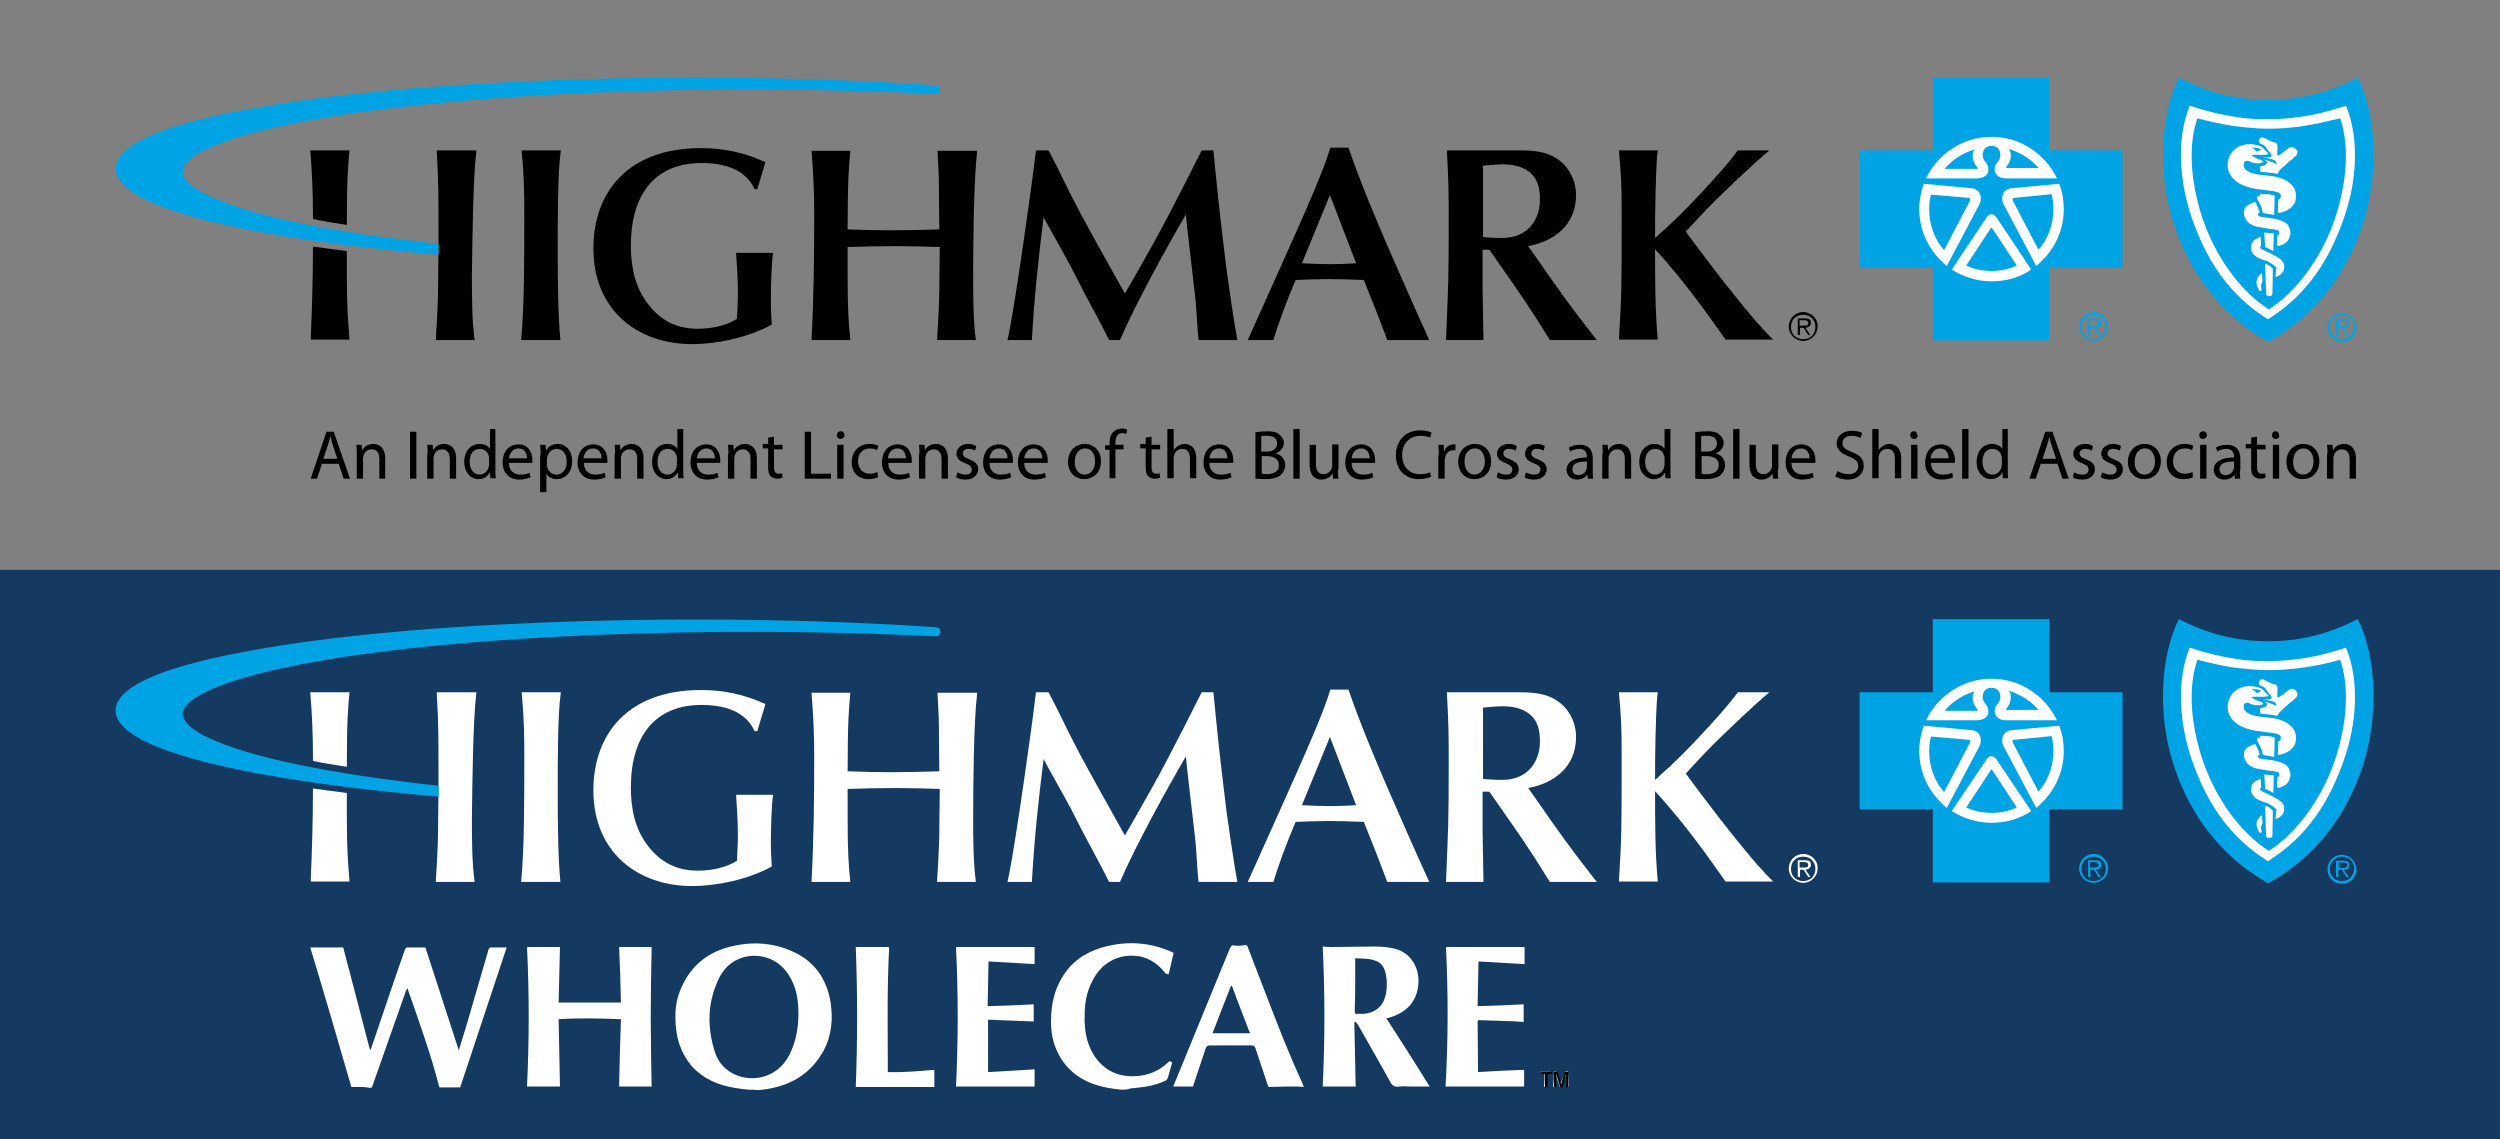 <?xml version="1.0" encoding="UTF-8"?>
<svg xmlns="http://www.w3.org/2000/svg" xmlns:xlink="http://www.w3.org/1999/xlink" version="1.0" x="0px" y="0px" viewBox="0 0 553.6 252.3" style="enable-background:new 0 0 553.6 252.3;" xml:space="preserve">
<rect x="0" y="0" width="553.6" height="252.3" fill="#808080" stroke="none"/>
<style type="text/css">
	.st0{fill:#143A62;}
	.st1{fill:#00A4E4;}
	.st2{fill:#FFFFFF;}
</style>
<g id="Layer_1">
</g>
<g id="Layer_2">
	<rect y="126.2" class="st0" width="553.6" height="126.2"></rect>
	<g>
		<g>
			<g>
				<g>
					<g>
						<g>
							<path d="M105.5,33.3h-8.8c0.2,4.5,0.3,5,0.3,6.9c0.1,1.5,0.1,8.9,0.1,10.5v3.9l-0.1,9.9c0,2.3-0.4,9.7-0.5,10.8h8.6         c-0.6-4.4-0.6-9.6-0.6-14.4C104.6,54.5,104.7,39.7,105.5,33.3z"></path>
						</g>
						<g>
							<path d="M115.5,33.3h8.7c-0.7,4.5-0.7,15.1-0.7,21.3c0,9.1,0.1,15.7,0.6,20.7h-8.7c0.7-7.3,0.7-17.4,0.7-27.8         C116.1,43.6,116.1,39.2,115.5,33.3z"></path>
						</g>
						<g>
							<path d="M155.2,32.8c5,0,9.4,0.9,14.3,3.1l-1.8,6h-0.6c-0.7-1.5-2.9-5.8-11.7-5.8c-10.2,0-15.7,6.7-15.7,18.3         c0,4.7,0.9,9.1,3.7,12.8c2.2,2.9,5.5,5.6,11.1,5.6c2.9,0,6.2-0.6,8.7-2.2c0.2-4.3,0.2-4.8,0.2-5.6c0-3-0.2-6-0.4-9h8.2         c-0.4,2.2-0.5,8.6-0.5,10.3c0,2.3,0.1,3.9,0.2,5.6c-5.2,2.8-11.9,4.3-17.7,4.3c-11.9,0-21.8-7.4-21.8-21.2         C131.4,42.7,138.9,32.8,155.2,32.8z"></path>
						</g>
						<g>
							<path d="M208.1,54.7c-3.3-0.1-6.6-0.2-9.9-0.2c-3.5,0-7,0.1-10.5,0.2v6.1c0,7.9,0.2,10.6,0.6,14.5h-8.6         c0.5-9.3,0.6-18.5,0.6-27.8c0-4.8-0.2-9.4-0.6-14.1h8.6c-0.3,3.4-0.6,6-0.6,17.4c3.1,0.1,6.2,0.2,9.2,0.2         c3.7,0,7.4-0.1,11.1-0.2c0-1.6-0.1-9-0.1-10.5c0-1.9-0.1-2.4-0.3-6.9h8.8c-0.8,6.4-0.9,21.2-0.9,27.5c0,4.8,0,10,0.6,14.4         h-8.6c0.1-1.1,0.5-8.5,0.5-10.8L208.1,54.7z"></path>
						</g>
						<g>
							<path d="M234.2,37.2c4,8.3,5.8,11.5,11.6,21.9l3.3,5.9l2.3-4c5.8-10.1,8.4-15.2,14.7-27.7h2.6l0.5,5.1         c0.7,7.2,1.5,14,2.4,21.3c0.5,3.7,1.8,12.5,2.4,15.6h-8.6l-0.2-2.3c-0.1-1.2-0.4-6.7-0.6-7.8c-0.3-2.8-1.8-15.2-2-17.7         c-4.1,7-11,19.5-14.6,27.8h-2.4c-2.3-4.7-3.9-7.2-8.4-16.1c-0.9-1.8-5.3-9.5-6.1-11.1c-1.1,8.6-2.1,18-2.6,27.2h-5.4l0.4-1.9         c1.5-7.6,5.1-33,5.9-40.1h2.8L234.2,37.2z"></path>
						</g>
						<g>
							<path d="M304.6,68.5l-2.6-6.5c-2.6-0.1-5.2-0.2-7.8-0.2c-2.4,0-4.9,0.1-7.3,0.2c-2,4.7-3.9,9.8-4.9,13.3h-5.7l7.1-15.8         c6.2-13.8,9.7-21.8,11.2-26.8h4c2.9,8.4,6.6,17,8.8,22.1c2.3,5.3,6.4,14.6,9.1,20.5h-9.3L304.6,68.5z M294.5,43.2l-6.2,15.1         c2.1,0.1,4.2,0.2,6.4,0.2c1.9,0,3.7-0.1,5.6-0.2L294.5,43.2z"></path>
						</g>
						<g>
							<path d="M340.1,56.9c0.9,1.3,2.3,3.3,3.2,4.6c4.8,6.8,6.5,8.9,10.3,13.8h-10.4c-0.9-1.4-2.3-3.7-3.2-5.1         c-3.1-4.8-6.9-10.2-10.2-14.9h-1.5V64c0,1.8,0.2,9.7,0.2,11.3h-8.3c0.5-12.1,0.6-13.4,0.6-25.2c0-8,0-8.9-0.4-16.8h16.2         c4,0,7,0.5,9.6,3c1.8,1.8,2.8,4.3,2.8,6.9c0,6.8-5.1,10.3-10.6,11.3L340.1,56.9z M328.4,52.5c1.2,0.1,2.6,0.2,4.2,0.2         c6.1,0,8.4-4.5,8.4-8.4c0-2.6-0.4-4.8-2.6-6.4c-1.7-1.2-3.7-1.5-5.7-1.5c-1.2,0-3.4,0.2-4.3,0.3V52.5z"></path>
						</g>
						<g>
							<path d="M358.5,33.3h8.6c-0.4,3-0.4,7.5-0.5,9.7c-0.1,3.1-0.1,6.5-0.1,9.7c4.5-4,7-6.5,10.5-10.3c2.7-2.9,6-6.5,7.8-9.1h7         c-3.1,2.6-7.4,6.7-10,9.2c-3.1,3-4,3.9-8.5,8.8l3.2,4.3c3.1,4.1,11.9,15.7,16.2,19.6h-10.6c-4.3-6.1-9.1-12.9-15.6-20         c0,6.7,0,13.5,0.6,20h-8.6c0.6-10.3,0.6-11,0.6-27.8C359.1,40.5,359,39.4,358.5,33.3z"></path>
						</g>
						<g>
							<g>
								<path d="M68.7,33.3c0.4,4.7,0.6,9.4,0.6,14.1c0,0.4,0,0.7,0,1.1c2.4,0.5,4.8,0.9,7.5,1.3c0-10.7,0.3-13.3,0.6-16.5H68.7z"></path>
							</g>
							<g>
								<path d="M76.8,55.6c-2.6-0.3-5.1-0.7-7.5-1c0,6.9-0.2,13.7-0.5,20.6h8.6c-0.3-3.9-0.6-6.6-0.6-14.5V55.6z"></path>
							</g>
						</g>
					</g>
				</g>
				<g>
					<path class="st1" d="M207.4,18.9c-28.1-1.9-59.5-2.2-88.3-1c-26.7,1.1-49.6,3.4-66.4,6.7c-17,3.3-26,7.3-27,11.9       c-0.6,2.7,1.6,5.3,6.5,7.7c10.6,5.2,33.7,9.5,64.9,12.2l0,0l0-1.7V54C72.6,51.3,54.9,47.6,46,43.2c-2.8-1.3-5.9-3.4-5.5-5.6       c1.4-6.5,30.6-14.6,91.6-17.1c24.5-1,50.5-0.9,75.1,0.3c0.5,0,1-0.4,1-0.9C208.3,19.4,207.9,19,207.4,18.9z"></path>
				</g>
			</g>
			<g>
				<g>
					<path class="st2" d="M457.9,46.3c0,9.4-7.6,17-17,17c-9.4,0-17-7.6-17-17c0-9.4,7.6-17,17-17C450.3,29.3,457.9,36.9,457.9,46.3       L457.9,46.3z"></path>
					<path class="st2" d="M520.3,23l-0.3-0.7l-0.8,0.3c-4.4,1.5-7,2-9.5,2.4c-2.2,0.3-4.2,0.6-7.6,0.6c-3.3,0-5.4-0.3-7.6-0.6       c-2.4-0.4-5-0.8-9.5-2.4l-0.8-0.3l-0.3,0.7c-2.8,6.9-2.7,16.4,0.4,25.3c3.5,10.4,8.8,17.6,16.5,22.6l1.3,0.8l1.3-0.9       c7.6-5,12.8-12.2,16.3-22.5C523,39.4,523.1,29.9,520.3,23L520.3,23z"></path>
					<path class="st1" d="M441,50.5c-0.1,0-0.2,0-0.2,0.1l-5.4,8.2c1.7,0.8,3.6,1.2,5.6,1.2c2,0,3.9-0.4,5.6-1.2l-5.4-8.2       C441.2,50.6,441.1,50.5,441,50.5"></path>
					<path class="st1" d="M435.7,43.8l-8.1-0.7c-0.3,1-0.4,2.1-0.4,3.3c0,3.4,1.2,6.6,3.3,9l5.7-10.9       C436.4,44.1,436.3,43.8,435.7,43.8"></path>
					<path class="st1" d="M437.2,33.1c-2.6,0.8-4.9,2.3-6.6,4.3h7.2c0.1,0,0.2-0.2,0.1-0.3C437,36.2,436.4,34.4,437.2,33.1"></path>
					<path class="st1" d="M451.5,37.3c-1.7-2-4-3.5-6.6-4.3c0.8,1.3,0.2,3.1-0.6,3.9c-0.1,0.1-0.1,0.3,0.1,0.3H451.5L451.5,37.3z"></path>
					<path class="st1" d="M446.2,43.8c-0.6,0-0.6,0.3-0.5,0.6l5.7,10.9c2.1-2.4,3.3-5.5,3.3-9c0-1.1-0.1-2.2-0.4-3.3L446.2,43.8       L446.2,43.8z"></path>
					<path class="st1" d="M450.9,58.9L450.9,58.9l-7.3-13.8c-0.5-1.2-0.3-3.1,1.7-3.4l10.7-1l0,0l0,0c0.7,1.8,1,3.7,1,5.6       C457,51.4,454.6,55.9,450.9,58.9 M449.8,59.7L449.8,59.7c-2.5,1.7-5.5,2.6-8.8,2.6c-3.2,0-6.3-1-8.8-2.6l0,0v0c0,0,0,0,0,0       L440,48c0.6-0.8,1.4-0.7,2,0L449.8,59.7C449.8,59.6,449.8,59.6,449.8,59.7L449.8,59.7L449.8,59.7z M425,46.3c0-2,0.4-3.9,1-5.6       l0,0l0,0l10.7,1c2,0.3,2.2,2.2,1.7,3.4l-7.3,13.8l0,0C427.4,55.9,425,51.4,425,46.3 M441,30.3c6.4,0,11.9,3.8,14.5,9.2h-11.4       c-1.6,0-2.3-1-2.4-1.8c0-0.9,0.1-1.2,0.9-2.2c0.8-1.1,0.3-3.2-1.6-3.2c-1.9,0-2.4,2.1-1.6,3.2c0.8,1,0.9,1.3,0.9,2.2       c0,0.8-0.7,1.7-2.4,1.8h-11.4C429.1,34.1,434.6,30.3,441,30.3 M453.8,33.3V17.1h-25.8v16.2h-16.2v25.9h16.2v16.2h25.8V59.2H470       V33.3H453.8L453.8,33.3z M463.6,75.1c-1.6,0-2.7-1.1-2.7-2.7c0-1.6,1.1-2.7,2.7-2.7c1.6,0,2.7,1.1,2.7,2.7       C466.3,74,465.2,75.1,463.6,75.1 M463.6,69.1c-1.8,0-3.2,1.5-3.2,3.2c0,1.8,1.5,3.2,3.2,3.2c1.8,0,3.2-1.5,3.2-3.2       C466.8,70.6,465.4,69.1,463.6,69.1 M463.5,72.1h-0.7v-1.2h1c0.4,0,0.9,0.1,0.9,0.6C464.7,72.2,464,72.1,463.5,72.1 M465.3,71.5       c0-0.7-0.3-1-1.3-1h-1.6v3.7h0.5v-1.6h0.8l1,1.6h0.5l-1.1-1.6C464.8,72.5,465.3,72.2,465.3,71.5"></path>
					<path class="st1" d="M519.1,48.1c-3.1,9-7.9,17-16.9,22.6c0,0,0,0,0,0h0l0,0c-9-5.6-13.8-13.6-16.9-22.6       c-2.7-8-3.4-17.4-0.4-24.7c4.5,1.5,7.2,2,9.6,2.4c2.3,0.4,4.3,0.6,7.7,0.6h0c3.3,0,5.4-0.3,7.7-0.6c2.5-0.4,5.1-0.9,9.6-2.4       C522.5,30.7,521.9,40.1,519.1,48.1 M522.1,17.2c-6.3,3.2-12.5,4.9-19.8,4.9c-7.3,0-13.6-1.7-19.8-4.9       c-4.1,8.1-4.8,21.2-1.2,32.2c3.4,10.6,10.1,20.2,21,26.3c11-6.1,17.6-15.7,21-26.3C526.8,38.4,526.2,25.3,522.1,17.2"></path>
					<path class="st1" d="M518.6,75.1c-1.6,0-2.7-1.1-2.7-2.7c0-1.5,1.1-2.7,2.7-2.7s2.7,1.1,2.7,2.7       C521.2,74,520.1,75.1,518.6,75.1 M518.6,69.3c-1.8,0-3.2,1.4-3.2,3.2c0,1.8,1.4,3.2,3.2,3.2c1.8,0,3.2-1.4,3.2-3.2       C521.7,70.7,520.3,69.3,518.6,69.3"></path>
					<path class="st1" d="M518.5,72.2h-0.6V71h1c0.4,0,0.9,0.1,0.9,0.6C519.7,72.3,519,72.2,518.5,72.2 M520.2,71.6       c0-0.7-0.3-1-1.3-1h-1.6v3.6h0.5v-1.6h0.8l1,1.6h0.5l-1.1-1.6C519.7,72.6,520.2,72.3,520.2,71.6"></path>
					<path class="st1" d="M499.2,33c0.3,0.2,0.2,0.6,0.7,0.5c0.2,0,0.4-0.2,0.6-0.3c0,0,0.3,0,0.3,0c-0.5-0.5-1.5-0.5-2.1-0.5       C498.9,33,499,32.8,499.2,33"></path>
					<rect x="502.2" y="68.5" class="st1" width="0" height="0"></rect>
					<path class="st1" d="M508.7,34c-0.1,0.4-0.2,0.4-0.5,0.7c-0.6,0.6-1.4,1.1-2.2,1.9c-0.5,0.5-1,0.8-1.4,1.4       c-0.1,0.1-0.3,0.5-0.3,0.5c-1.4-0.3-2.7-0.3-3.8-0.5l0-1.2c0,0,1.4,0,1.5-0.8c0,0,0-0.3-0.2-0.4c-0.2-0.1-0.6-0.3-0.7-0.3       c1,0.2,1.9,0.5,3,1c0.1-0.1-0.1-0.5-0.2-0.6c-0.1-0.2-0.3-0.3-0.7-0.4c-0.6-0.2-2.2-0.4-2.2-0.4s0.6,0,1.3,0       c0.3-0.1,0.7-0.2,0.7-0.3c0.1-0.2,0-0.4-0.3-0.7c-0.1-0.2-0.3-0.3-0.4-0.5c-0.2-0.2-0.4-0.6-0.6-0.9c-0.3-0.4-1.4-0.8-1.4-0.8       s-0.1-0.7,0.1-1c0.1-0.3,0.7-0.3,0.9-0.2c0.8,0.4,1.6,0.9,2.7,1.1c0.2,0.2,0.2,0.2,0.3,0.5c0.1,0.7-0.1,1.7,0,2.2       c0.1,0.2,0.2,0.2,0.3,0.1c1-0.5,1.6-1.4,2.6-1.8C507.7,32.4,509,33,508.7,34 M504.4,47.2c0,0,0.1-2,0.1-3       c0.5-0.2,0.7-0.7,0.5-1.2c-0.1-0.2-0.5-0.4-0.8-0.5c-1.1-0.3-2.2-0.3-3.3-0.5c-1-0.1-1.8-0.2-2.8-0.5c-1.9-0.5-3.5-1.4-4.4-3.1       c-1-2.2-0.1-4.8,2-5.9c1.6-0.8,3.3-0.7,4.9-0.1c0.5,0.2,0.8,0.7,1.2,1.1c0.2,0.2,0.4,0.3,0.5,0.5c0.1,0.1-0.1,0.2-0.2,0.2       c-0.3,0.1-1.5,0.1-1.9,0.1c-0.5-0.1-1.3,0-1.7,0.1c0.5,0.3,1,0.6,1.5,0.8c0.3,0.1,0.5,0.1,0.8,0.3c0.1,0.1,0.4,0.2,0.4,0.3       c0,0.1-0.3,0.2-0.5,0.3c-0.4,0.1-1.1,0.1-1.6,0c-0.9-0.2-1.3-0.7-1.9-0.4c-0.4,0.2-0.4,0.7-0.3,1.2c0.2,0.8,1,1.1,1.7,1.4       c2.5,0.8,5.1,0.3,7.5,1.6c0.9,0.5,2,1.4,2.2,2.5C509.3,46.7,504.4,47.2,504.4,47.2 M500.5,42.9c0,0,0.5,0.1,1.7,0.1       c0.9,0.1,1.5,0.3,1.5,0.3l-0.1,4.3c-1-0.2-1.6-0.3-2.5-0.4c-0.3-1.6-0.7-2.1-1.3-3.2c-0.1-0.3,0-0.4,0-0.4       c0.1-0.2,0.7-0.3,0.7-0.3L500.5,42.9L500.5,42.9z M507.1,52.3c-0.2,0.7-0.6,1.3-1.3,1.7c-0.8,0.5-1.6,0.5-1.6,0.5l0.1-2.4       c0,0,0.2,0,0.3-0.2c0.1-0.1,0.2-0.3,0.1-0.5c0-0.1-0.1-0.3-0.3-0.4c-0.2-0.1-0.6-0.1-0.7-0.2c-1.2-0.1-2.2-0.3-3.4-0.5       c-2.1-0.3-3.5-1.5-3.4-3.5c0.1-1.3,1.5-1.7,2.5-2.1c0.3,0.6,0.6,1.2,0.7,1.5c0.2,0.5,0.3,0.9,0.3,0.9s-0.4,0.1-0.4,0.4       c0,0.3,0.4,0.5,0.6,0.5c1.4,0.2,3.4,0.4,4.4,0.8c0.7,0.2,1.3,0.6,1.7,1.1C507.2,50.9,507.3,51.5,507.1,52.3 M501.4,51.5       c0.9,0.1,1.3,0.1,2.1,0.2l-0.1,3.9l-0.9-0.5l-0.9-0.4L501.4,51.5L501.4,51.5z M505,60.8c-0.5,0.4-1.1,0.6-1.1,0.6l0.1-1.7       c0,0,0.2-0.2,0.1-0.4c-0.1-0.3-1.3-1.1-1.9-1.4c-0.6-0.2-1.5-0.5-2.1-0.8c-1.4-0.6-2-1.9-1.4-3.3c0.2-0.5,0.8-0.9,1.1-1       c0.3-0.2,0.8-0.4,0.8-0.4l0.1,2c0,0-0.2,0.1-0.2,0.2c-0.1,0.3,0.2,0.5,0.3,0.6c0.9,0.4,2.3,1,3.3,1.6c1.3,0.8,1.7,1.3,1.7,2.2       C505.9,59.8,505.5,60.4,505,60.8 M503.2,65c0,0.3-0.1,0.5-0.7,0.6c-0.5,0-0.7-0.2-0.7-0.7c-0.1-2.2-0.2-6.5-0.2-6.5       s0.6,0.2,0.9,0.4c0.1,0.1,0.4,0.3,0.7,0.6c0.1,0.1,0.1,0.1,0.1,0.2C503.3,61.2,503.2,64.3,503.2,65 M500.7,63.1       c-0.1,0.6,0.2,0.8,0.1,1.1c-0.1,0.5-0.4,0.3-0.6,0c-0.2-0.5-0.4-0.7-0.5-1.4c-0.1-1.1,0.4-1.6,0.7-1.9c0.3-0.3,0.5-0.4,0.5-0.4       l0.1,1.8C501.1,62.4,500.8,62.6,500.7,63.1 M510.1,27.9c-2.6,0.4-5.2,0.6-7.8,0.6h0c-2.6,0-5.2-0.3-7.8-0.6       c-2.6-0.4-5.2-1-7.9-1.7c-1.9,5.4-1.5,12.2,0,18.3c2.8,11.5,9.7,20.2,15.8,24c6.1-3.8,13-12.5,15.8-24c1.5-6.1,1.9-12.9,0-18.3       C515.2,26.9,512.7,27.5,510.1,27.9"></path>
				</g>
			</g>
			<g>
				<path d="M399.3,75.1c-1.6,0-2.7-1.1-2.7-2.7c0-1.6,1.1-2.7,2.7-2.7c1.6,0,2.7,1.1,2.7,2.7C402,74,400.9,75.1,399.3,75.1       M399.3,69.1c-1.8,0-3.2,1.5-3.2,3.2c0,1.8,1.5,3.2,3.2,3.2c1.8,0,3.2-1.5,3.2-3.2C402.6,70.6,401.1,69.1,399.3,69.1"></path>
				<path d="M399.2,72.1h-0.7v-1.2h1c0.4,0,0.9,0.1,0.9,0.6C400.5,72.2,399.8,72.1,399.2,72.1 M401,71.5c0-0.7-0.3-1-1.3-1h-1.6v3.7      h0.5v-1.6h0.8l1,1.6h0.5l-1.1-1.6C400.5,72.5,401,72.2,401,71.5"></path>
			</g>
		</g>
		<path d="M71.3,102.7l-1.1,3.3h-1.4l3.5-10.4h1.6l3.6,10.4h-1.4l-1.1-3.3H71.3z M74.7,101.6l-1-3c-0.2-0.7-0.4-1.3-0.5-1.9h-0.1    c-0.1,0.6-0.3,1.3-0.5,1.9l-1,3H74.7z"></path>
		<path d="M79,100.5c0-0.8,0-1.4-0.1-2h1.2l0.1,1.2h0c0.4-0.7,1.2-1.4,2.5-1.4c1,0,2.6,0.6,2.6,3.2v4.5H84v-4.3    c0-1.2-0.4-2.2-1.7-2.2c-0.9,0-1.6,0.6-1.8,1.4c-0.1,0.2-0.1,0.4-0.1,0.6v4.5H79V100.5z"></path>
		<path d="M92.2,95.6V106h-1.4V95.6H92.2z"></path>
		<path d="M94.7,100.5c0-0.8,0-1.4-0.1-2h1.2l0.1,1.2h0c0.4-0.7,1.2-1.4,2.5-1.4c1,0,2.6,0.6,2.6,3.2v4.5h-1.4v-4.3    c0-1.2-0.5-2.2-1.7-2.2c-0.9,0-1.6,0.6-1.8,1.4c-0.1,0.2-0.1,0.4-0.1,0.6v4.5h-1.4V100.5z"></path>
		<path d="M109.7,95v9c0,0.7,0,1.4,0.1,1.9h-1.2l-0.1-1.3h0c-0.4,0.8-1.3,1.5-2.5,1.5c-1.8,0-3.2-1.5-3.2-3.8c0-2.5,1.5-4,3.4-4    c1.2,0,1.9,0.5,2.3,1.1h0V95H109.7z M108.3,101.5c0-0.2,0-0.4-0.1-0.6c-0.2-0.8-0.9-1.5-2-1.5c-1.4,0-2.2,1.2-2.2,2.9    c0,1.5,0.8,2.8,2.2,2.8c0.9,0,1.7-0.6,2-1.6c0-0.2,0.1-0.4,0.1-0.6V101.5z"></path>
		<path d="M112.7,102.5c0,1.8,1.2,2.6,2.5,2.6c1,0,1.6-0.2,2.1-0.4l0.2,1c-0.5,0.2-1.3,0.5-2.5,0.5c-2.3,0-3.7-1.5-3.7-3.8    c0-2.3,1.3-4,3.5-4c2.4,0,3.1,2.1,3.1,3.5c0,0.3,0,0.5,0,0.6H112.7z M116.7,101.5c0-0.9-0.4-2.2-1.9-2.2c-1.4,0-2,1.3-2.1,2.2    H116.7z"></path>
		<path d="M119.7,100.9c0-1,0-1.7-0.1-2.4h1.2l0.1,1.3h0c0.5-0.9,1.4-1.5,2.6-1.5c1.8,0,3.2,1.5,3.2,3.8c0,2.7-1.7,4-3.4,4    c-1,0-1.9-0.4-2.3-1.2h0v4.1h-1.4V100.9z M121.1,102.9c0,0.2,0,0.4,0.1,0.6c0.2,0.9,1.1,1.6,2,1.6c1.4,0,2.3-1.2,2.3-2.9    c0-1.5-0.8-2.8-2.2-2.8c-0.9,0-1.8,0.6-2.1,1.7c0,0.2-0.1,0.4-0.1,0.5V102.9z"></path>
		<path d="M129.3,102.5c0,1.8,1.2,2.6,2.5,2.6c1,0,1.6-0.2,2.1-0.4l0.2,1c-0.5,0.2-1.3,0.5-2.5,0.5c-2.3,0-3.7-1.5-3.7-3.8    c0-2.3,1.3-4,3.5-4c2.4,0,3.1,2.1,3.1,3.5c0,0.3,0,0.5,0,0.6H129.3z M133.2,101.5c0-0.9-0.4-2.2-1.9-2.2c-1.4,0-2,1.3-2.1,2.2    H133.2z"></path>
		<path d="M136.2,100.5c0-0.8,0-1.4-0.1-2h1.2l0.1,1.2h0c0.4-0.7,1.2-1.4,2.5-1.4c1,0,2.6,0.6,2.6,3.2v4.5h-1.4v-4.3    c0-1.2-0.4-2.2-1.7-2.2c-0.9,0-1.6,0.6-1.8,1.4c-0.1,0.2-0.1,0.4-0.1,0.6v4.5h-1.4V100.5z"></path>
		<path d="M151.3,95v9c0,0.7,0,1.4,0.1,1.9h-1.2l-0.1-1.3h0c-0.4,0.8-1.3,1.5-2.5,1.5c-1.8,0-3.2-1.5-3.2-3.8c0-2.5,1.5-4,3.3-4    c1.2,0,1.9,0.5,2.3,1.1h0V95H151.3z M149.9,101.5c0-0.2,0-0.4-0.1-0.6c-0.2-0.8-0.9-1.5-2-1.5c-1.4,0-2.2,1.2-2.2,2.9    c0,1.5,0.8,2.8,2.2,2.8c0.9,0,1.7-0.6,2-1.6c0-0.2,0.1-0.4,0.1-0.6V101.5z"></path>
		<path d="M154.3,102.5c0,1.8,1.2,2.6,2.5,2.6c1,0,1.6-0.2,2.1-0.4l0.2,1c-0.5,0.2-1.3,0.5-2.5,0.5c-2.3,0-3.7-1.5-3.7-3.8    c0-2.3,1.3-4,3.5-4c2.4,0,3.1,2.1,3.1,3.5c0,0.3,0,0.5,0,0.6H154.3z M158.3,101.5c0-0.9-0.4-2.2-1.9-2.2c-1.4,0-2,1.3-2.1,2.2    H158.3z"></path>
		<path d="M161.3,100.5c0-0.8,0-1.4-0.1-2h1.2l0.1,1.2h0c0.4-0.7,1.2-1.4,2.5-1.4c1,0,2.6,0.6,2.6,3.2v4.5h-1.4v-4.3    c0-1.2-0.5-2.2-1.7-2.2c-0.9,0-1.6,0.6-1.8,1.4c-0.1,0.2-0.1,0.4-0.1,0.6v4.5h-1.4V100.5z"></path>
		<path d="M171.4,96.7v1.8h1.9v1h-1.9v4c0,0.9,0.3,1.4,1,1.4c0.4,0,0.6,0,0.8-0.1l0.1,1c-0.3,0.1-0.7,0.2-1.2,0.2    c-0.6,0-1.1-0.2-1.5-0.6c-0.4-0.4-0.5-1.1-0.5-2v-4.1h-1.2v-1h1.2v-1.4L171.4,96.7z"></path>
		<path d="M178.2,95.6h1.4v9.3h4.4v1.1h-5.8V95.6z"></path>
		<path d="M186.1,97.2c-0.5,0-0.8-0.4-0.8-0.8c0-0.5,0.3-0.9,0.9-0.9c0.5,0,0.8,0.4,0.8,0.9C187,96.8,186.6,97.2,186.1,97.2    L186.1,97.2z M185.4,106v-7.5h1.4v7.5H185.4z"></path>
		<path d="M194.4,105.7c-0.4,0.2-1.1,0.4-2.1,0.4c-2.3,0-3.7-1.5-3.7-3.8c0-2.3,1.6-4,4-4c0.8,0,1.5,0.2,1.9,0.4l-0.3,1    c-0.3-0.2-0.8-0.4-1.6-0.4c-1.7,0-2.6,1.3-2.6,2.8c0,1.7,1.1,2.8,2.6,2.8c0.8,0,1.3-0.2,1.7-0.4L194.4,105.7z"></path>
		<path d="M196.7,102.5c0,1.8,1.2,2.6,2.5,2.6c1,0,1.6-0.2,2.1-0.4l0.2,1c-0.5,0.2-1.3,0.5-2.5,0.5c-2.3,0-3.7-1.5-3.7-3.8    c0-2.3,1.3-4,3.5-4c2.4,0,3.1,2.1,3.1,3.5c0,0.3,0,0.5,0,0.6H196.7z M200.6,101.5c0-0.9-0.4-2.2-1.9-2.2c-1.4,0-2,1.3-2.1,2.2    H200.6z"></path>
		<path d="M203.6,100.5c0-0.8,0-1.4-0.1-2h1.2l0.1,1.2h0c0.4-0.7,1.2-1.4,2.5-1.4c1,0,2.6,0.6,2.6,3.2v4.5h-1.4v-4.3    c0-1.2-0.5-2.2-1.7-2.2c-0.9,0-1.6,0.6-1.8,1.4c-0.1,0.2-0.1,0.4-0.1,0.6v4.5h-1.4V100.5z"></path>
		<path d="M212,104.6c0.4,0.2,1.1,0.5,1.8,0.5c1,0,1.4-0.5,1.4-1.1c0-0.6-0.4-1-1.4-1.4c-1.4-0.5-2-1.2-2-2.1c0-1.2,1-2.2,2.6-2.2    c0.8,0,1.4,0.2,1.8,0.5l-0.3,1c-0.3-0.2-0.8-0.4-1.5-0.4c-0.8,0-1.2,0.5-1.2,1c0,0.6,0.4,0.9,1.4,1.3c1.3,0.5,2,1.1,2,2.2    c0,1.3-1,2.3-2.8,2.3c-0.8,0-1.6-0.2-2.1-0.5L212,104.6z"></path>
		<path d="M219.1,102.5c0,1.8,1.2,2.6,2.5,2.6c1,0,1.6-0.2,2.1-0.4l0.2,1c-0.5,0.2-1.3,0.5-2.5,0.5c-2.3,0-3.7-1.5-3.7-3.8    c0-2.3,1.3-4,3.5-4c2.4,0,3.1,2.1,3.1,3.5c0,0.3,0,0.5,0,0.6H219.1z M223.1,101.5c0-0.9-0.4-2.2-1.9-2.2c-1.4,0-2,1.3-2.1,2.2    H223.1z"></path>
		<path d="M226.8,102.5c0,1.8,1.2,2.6,2.5,2.6c1,0,1.6-0.2,2.1-0.4l0.2,1c-0.5,0.2-1.3,0.5-2.5,0.5c-2.3,0-3.7-1.5-3.7-3.8    c0-2.3,1.3-4,3.5-4c2.4,0,3.1,2.1,3.1,3.5c0,0.3,0,0.5,0,0.6H226.8z M230.8,101.5c0-0.9-0.4-2.2-1.9-2.2c-1.4,0-2,1.3-2.1,2.2    H230.8z"></path>
		<path d="M240.1,106.1c-2,0-3.6-1.5-3.6-3.8c0-2.5,1.7-4,3.7-4c2.1,0,3.6,1.6,3.6,3.8C243.8,104.9,241.9,106.1,240.1,106.1    L240.1,106.1z M240.2,105.1c1.3,0,2.3-1.2,2.3-2.9c0-1.3-0.6-2.9-2.2-2.9c-1.6,0-2.3,1.5-2.3,2.9    C237.9,103.9,238.9,105.1,240.2,105.1L240.2,105.1z"></path>
		<path d="M245.7,106v-6.4h-1v-1h1v-0.4c0-1.1,0.2-2,0.9-2.6c0.5-0.5,1.2-0.7,1.8-0.7c0.5,0,0.9,0.1,1.2,0.2l-0.2,1    c-0.2-0.1-0.5-0.2-0.9-0.2c-1.1,0-1.5,1-1.5,2.2v0.4h1.8v1H247v6.4H245.7z"></path>
		<path d="M255,96.7v1.8h1.9v1H255v4c0,0.9,0.3,1.4,1,1.4c0.4,0,0.6,0,0.8-0.1l0.1,1c-0.3,0.1-0.7,0.2-1.2,0.2    c-0.6,0-1.1-0.2-1.5-0.6c-0.4-0.4-0.5-1.1-0.5-2v-4.1h-1.2v-1h1.2v-1.4L255,96.7z"></path>
		<path d="M258.5,95h1.4v4.7h0c0.2-0.4,0.6-0.7,1-1c0.4-0.2,0.9-0.4,1.4-0.4c1,0,2.6,0.6,2.6,3.2v4.4h-1.4v-4.3    c0-1.2-0.4-2.2-1.7-2.2c-0.9,0-1.6,0.6-1.8,1.4c-0.1,0.2-0.1,0.4-0.1,0.6v4.5h-1.4V95z"></path>
		<path d="M267.8,102.5c0,1.8,1.2,2.6,2.6,2.6c1,0,1.6-0.2,2.1-0.4l0.2,1c-0.5,0.2-1.3,0.5-2.5,0.5c-2.3,0-3.7-1.5-3.7-3.8    c0-2.3,1.3-4,3.5-4c2.4,0,3.1,2.1,3.1,3.5c0,0.3,0,0.5,0,0.6H267.8z M271.8,101.5c0-0.9-0.4-2.2-1.9-2.2c-1.4,0-2,1.3-2.1,2.2    H271.8z"></path>
		<path d="M278.1,95.7c0.6-0.1,1.5-0.2,2.5-0.2c1.3,0,2.2,0.2,2.8,0.8c0.5,0.4,0.9,1,0.9,1.8c0,1-0.7,1.9-1.8,2.3v0    c1,0.2,2.1,1.1,2.1,2.6c0,0.9-0.4,1.6-0.9,2.1c-0.7,0.7-1.9,1-3.6,1c-0.9,0-1.6-0.1-2.1-0.1V95.7z M279.4,100h1.2    c1.4,0,2.2-0.8,2.2-1.8c0-1.2-0.9-1.7-2.3-1.7c-0.6,0-1,0-1.2,0.1V100z M279.4,104.9c0.3,0,0.7,0.1,1.1,0.1c1.4,0,2.7-0.5,2.7-2    c0-1.4-1.2-2-2.7-2h-1.1V104.9z"></path>
		<path d="M286.4,95h1.4v11h-1.4V95z"></path>
		<path d="M296.3,103.9c0,0.8,0,1.5,0.1,2.1h-1.2l-0.1-1.2h0c-0.3,0.6-1.1,1.4-2.5,1.4c-1.2,0-2.6-0.7-2.6-3.3v-4.4h1.4v4.1    c0,1.4,0.4,2.4,1.7,2.4c0.9,0,1.5-0.6,1.8-1.3c0.1-0.2,0.1-0.4,0.1-0.7v-4.6h1.4V103.9z"></path>
		<path d="M299.3,102.5c0,1.8,1.2,2.6,2.5,2.6c1,0,1.6-0.2,2.1-0.4l0.2,1c-0.5,0.2-1.3,0.5-2.5,0.5c-2.3,0-3.7-1.5-3.7-3.8    c0-2.3,1.3-4,3.5-4c2.4,0,3.1,2.1,3.1,3.5c0,0.3,0,0.5,0,0.6H299.3z M303.3,101.5c0-0.9-0.4-2.2-1.9-2.2c-1.4,0-2,1.3-2.1,2.2    H303.3z"></path>
		<path d="M316.9,105.6c-0.5,0.2-1.5,0.5-2.7,0.5c-2.9,0-5.1-1.9-5.1-5.3c0-3.3,2.2-5.5,5.4-5.5c1.3,0,2.1,0.3,2.5,0.5l-0.3,1.1    c-0.5-0.2-1.2-0.4-2.1-0.4c-2.4,0-4.1,1.6-4.1,4.3c0,2.5,1.5,4.2,4,4.2c0.8,0,1.7-0.2,2.2-0.4L316.9,105.6z"></path>
		<path d="M318.6,100.8c0-0.9,0-1.6-0.1-2.3h1.2l0.1,1.5h0c0.3-1,1.2-1.6,2.1-1.6c0.1,0,0.2,0,0.4,0v1.3c-0.1,0-0.3,0-0.5,0    c-1,0-1.6,0.7-1.8,1.7c0,0.2-0.1,0.4-0.1,0.6v4h-1.4V100.8z"></path>
		<path d="M326.5,106.1c-2,0-3.6-1.5-3.6-3.8c0-2.5,1.7-4,3.7-4c2.1,0,3.6,1.6,3.6,3.8C330.2,104.9,328.3,106.1,326.5,106.1    L326.5,106.1z M326.5,105.1c1.3,0,2.3-1.2,2.3-2.9c0-1.3-0.6-2.9-2.2-2.9c-1.6,0-2.3,1.5-2.3,2.9    C324.3,103.9,325.2,105.1,326.5,105.1L326.5,105.1z"></path>
		<path d="M331.7,104.6c0.4,0.2,1.1,0.5,1.8,0.5c1,0,1.4-0.5,1.4-1.1c0-0.6-0.4-1-1.4-1.4c-1.4-0.5-2-1.2-2-2.1c0-1.2,1-2.2,2.6-2.2    c0.8,0,1.4,0.2,1.8,0.5l-0.3,1c-0.3-0.2-0.8-0.4-1.5-0.4c-0.8,0-1.2,0.5-1.2,1c0,0.6,0.4,0.9,1.4,1.3c1.3,0.5,2,1.1,2,2.2    c0,1.3-1,2.3-2.8,2.3c-0.8,0-1.6-0.2-2.1-0.5L331.7,104.6z"></path>
		<path d="M337.9,104.6c0.4,0.2,1.1,0.5,1.8,0.5c1,0,1.4-0.5,1.4-1.1c0-0.6-0.4-1-1.4-1.4c-1.4-0.5-2-1.2-2-2.1c0-1.2,1-2.2,2.6-2.2    c0.8,0,1.4,0.2,1.8,0.5l-0.3,1c-0.3-0.2-0.8-0.4-1.5-0.4c-0.8,0-1.2,0.5-1.2,1c0,0.6,0.4,0.9,1.4,1.3c1.3,0.5,2,1.1,2,2.2    c0,1.3-1,2.3-2.8,2.3c-0.8,0-1.6-0.2-2.1-0.5L337.9,104.6z"></path>
		<path d="M352.7,104.2c0,0.6,0,1.3,0.1,1.8h-1.2l-0.1-0.9h0c-0.4,0.6-1.2,1.1-2.3,1.1c-1.5,0-2.3-1.1-2.3-2.1    c0-1.8,1.6-2.8,4.5-2.8v-0.2c0-0.6-0.2-1.7-1.7-1.7c-0.7,0-1.4,0.2-2,0.6l-0.3-0.9c0.6-0.4,1.5-0.6,2.5-0.6c2.3,0,2.8,1.6,2.8,3.1    V104.2z M351.4,102.2c-1.5,0-3.2,0.2-3.2,1.7c0,0.9,0.6,1.3,1.3,1.3c1,0,1.6-0.6,1.8-1.3c0-0.1,0.1-0.3,0.1-0.4V102.2z"></path>
		<path d="M354.9,100.5c0-0.8,0-1.4-0.1-2h1.2l0.1,1.2h0c0.4-0.7,1.2-1.4,2.5-1.4c1,0,2.6,0.6,2.6,3.2v4.5h-1.4v-4.3    c0-1.2-0.4-2.2-1.7-2.2c-0.9,0-1.6,0.6-1.8,1.4c-0.1,0.2-0.1,0.4-0.1,0.6v4.5h-1.4V100.5z"></path>
		<path d="M369.9,95v9c0,0.7,0,1.4,0.1,1.9h-1.2l-0.1-1.3h0c-0.4,0.8-1.3,1.5-2.5,1.5c-1.8,0-3.2-1.5-3.2-3.8c0-2.5,1.5-4,3.3-4    c1.2,0,1.9,0.5,2.3,1.1h0V95H369.9z M368.6,101.5c0-0.2,0-0.4-0.1-0.6c-0.2-0.8-0.9-1.5-2-1.5c-1.4,0-2.2,1.2-2.2,2.9    c0,1.5,0.8,2.8,2.2,2.8c0.9,0,1.7-0.6,2-1.6c0-0.2,0.1-0.4,0.1-0.6V101.5z"></path>
		<path d="M375.5,95.7c0.6-0.1,1.5-0.2,2.5-0.2c1.4,0,2.2,0.2,2.8,0.8c0.5,0.4,0.9,1,0.9,1.8c0,1-0.7,1.9-1.8,2.3v0    c1,0.2,2.1,1.1,2.1,2.6c0,0.9-0.4,1.6-0.9,2.1c-0.7,0.7-1.9,1-3.6,1c-0.9,0-1.6-0.1-2.1-0.1V95.7z M376.8,100h1.2    c1.4,0,2.2-0.8,2.2-1.8c0-1.2-0.9-1.7-2.3-1.7c-0.6,0-1,0-1.2,0.1V100z M376.8,104.9c0.3,0,0.7,0.1,1.1,0.1c1.4,0,2.7-0.5,2.7-2    c0-1.4-1.2-2-2.7-2h-1.1V104.9z"></path>
		<path d="M383.8,95h1.4v11h-1.4V95z"></path>
		<path d="M393.7,103.9c0,0.8,0,1.5,0.1,2.1h-1.2l-0.1-1.2h0c-0.3,0.6-1.1,1.4-2.5,1.4c-1.2,0-2.6-0.7-2.6-3.3v-4.4h1.4v4.1    c0,1.4,0.4,2.4,1.7,2.4c0.9,0,1.5-0.6,1.8-1.3c0.1-0.2,0.1-0.4,0.1-0.7v-4.6h1.4V103.9z"></path>
		<path d="M396.7,102.5c0,1.8,1.2,2.6,2.6,2.6c1,0,1.6-0.2,2.1-0.4l0.2,1c-0.5,0.2-1.3,0.5-2.5,0.5c-2.3,0-3.7-1.5-3.7-3.8    c0-2.3,1.3-4,3.5-4c2.4,0,3.1,2.1,3.1,3.5c0,0.3,0,0.5,0,0.6H396.7z M400.7,101.5c0-0.9-0.4-2.2-1.9-2.2c-1.4,0-2,1.3-2.1,2.2    H400.7z"></path>
		<path d="M406.9,104.3c0.6,0.4,1.5,0.7,2.4,0.7c1.4,0,2.2-0.7,2.2-1.8c0-1-0.6-1.5-2-2.1c-1.7-0.6-2.8-1.5-2.8-2.9    c0-1.6,1.3-2.8,3.4-2.8c1,0,1.8,0.2,2.3,0.5L412,97c-0.3-0.2-1-0.5-2-0.5c-1.4,0-2,0.8-2,1.6c0,1,0.6,1.4,2.1,2    c1.8,0.7,2.6,1.5,2.6,3.1c0,1.6-1.2,3-3.6,3c-1,0-2.1-0.3-2.7-0.7L406.9,104.3z"></path>
		<path d="M414.6,95h1.4v4.7h0c0.2-0.4,0.6-0.7,1-1c0.4-0.2,0.9-0.4,1.4-0.4c1,0,2.6,0.6,2.6,3.2v4.4h-1.4v-4.3    c0-1.2-0.4-2.2-1.7-2.2c-0.9,0-1.6,0.6-1.8,1.4c-0.1,0.2-0.1,0.4-0.1,0.6v4.5h-1.4V95z"></path>
		<path d="M423.8,97.2c-0.5,0-0.8-0.4-0.8-0.8c0-0.5,0.3-0.9,0.8-0.9c0.5,0,0.8,0.4,0.8,0.9C424.7,96.8,424.4,97.2,423.8,97.2    L423.8,97.2z M423.2,106v-7.5h1.4v7.5H423.2z"></path>
		<path d="M427.6,102.5c0,1.8,1.2,2.6,2.6,2.6c1,0,1.6-0.2,2.1-0.4l0.2,1c-0.5,0.2-1.3,0.5-2.5,0.5c-2.3,0-3.7-1.5-3.7-3.8    c0-2.3,1.3-4,3.5-4c2.4,0,3.1,2.1,3.1,3.5c0,0.3,0,0.5,0,0.6H427.6z M431.5,101.5c0-0.9-0.4-2.2-1.9-2.2c-1.4,0-2,1.3-2.1,2.2    H431.5z"></path>
		<path d="M434.5,95h1.4v11h-1.4V95z"></path>
		<path d="M444.6,95v9c0,0.7,0,1.4,0.1,1.9h-1.2l-0.1-1.3h0c-0.4,0.8-1.3,1.5-2.5,1.5c-1.8,0-3.2-1.5-3.2-3.8c0-2.5,1.5-4,3.4-4    c1.2,0,1.9,0.5,2.3,1.1h0V95H444.6z M443.3,101.5c0-0.2,0-0.4-0.1-0.6c-0.2-0.8-0.9-1.5-2-1.5c-1.4,0-2.2,1.2-2.2,2.9    c0,1.5,0.8,2.8,2.2,2.8c0.9,0,1.7-0.6,2-1.6c0-0.2,0.1-0.4,0.1-0.6V101.5z"></path>
		<path d="M451.9,102.7l-1.1,3.3h-1.4l3.5-10.4h1.6l3.6,10.4h-1.4l-1.1-3.3H451.9z M455.3,101.6l-1-3c-0.2-0.7-0.4-1.3-0.5-1.9h0    c-0.1,0.6-0.3,1.3-0.5,1.9l-1,3H455.3z"></path>
		<path d="M459.3,104.6c0.4,0.2,1.1,0.5,1.8,0.5c1,0,1.4-0.5,1.4-1.1c0-0.6-0.4-1-1.4-1.4c-1.4-0.5-2-1.2-2-2.1c0-1.2,1-2.2,2.6-2.2    c0.8,0,1.4,0.2,1.8,0.5l-0.3,1c-0.3-0.2-0.8-0.4-1.5-0.4c-0.8,0-1.2,0.5-1.2,1c0,0.6,0.4,0.9,1.4,1.3c1.3,0.5,2,1.1,2,2.2    c0,1.3-1,2.3-2.8,2.3c-0.8,0-1.6-0.2-2.1-0.5L459.3,104.6z"></path>
		<path d="M465.5,104.6c0.4,0.2,1.1,0.5,1.8,0.5c1,0,1.4-0.5,1.4-1.1c0-0.6-0.4-1-1.4-1.4c-1.4-0.5-2-1.2-2-2.1c0-1.2,1-2.2,2.6-2.2    c0.8,0,1.4,0.2,1.8,0.5l-0.3,1c-0.3-0.2-0.8-0.4-1.5-0.4c-0.8,0-1.2,0.5-1.2,1c0,0.6,0.4,0.9,1.4,1.3c1.3,0.5,2,1.1,2,2.2    c0,1.3-1,2.3-2.8,2.3c-0.8,0-1.6-0.2-2.1-0.5L465.5,104.6z"></path>
		<path d="M474.8,106.1c-2,0-3.6-1.5-3.6-3.8c0-2.5,1.7-4,3.7-4c2.1,0,3.6,1.6,3.6,3.8C478.5,104.9,476.6,106.1,474.8,106.1    L474.8,106.1z M474.9,105.1c1.3,0,2.3-1.2,2.3-2.9c0-1.3-0.6-2.9-2.2-2.9c-1.6,0-2.3,1.5-2.3,2.9    C472.6,103.9,473.5,105.1,474.9,105.1L474.9,105.1z"></path>
		<path d="M485.6,105.7c-0.4,0.2-1.1,0.4-2.1,0.4c-2.3,0-3.7-1.5-3.7-3.8c0-2.3,1.6-4,4-4c0.8,0,1.5,0.2,1.9,0.4l-0.3,1    c-0.3-0.2-0.8-0.4-1.6-0.4c-1.7,0-2.6,1.3-2.6,2.8c0,1.7,1.1,2.8,2.6,2.8c0.8,0,1.3-0.2,1.7-0.4L485.6,105.7z"></path>
		<path d="M487.8,97.2c-0.5,0-0.8-0.4-0.8-0.8c0-0.5,0.3-0.9,0.9-0.9c0.5,0,0.8,0.4,0.8,0.9C488.7,96.8,488.3,97.2,487.8,97.2    L487.8,97.2z M487.2,106v-7.5h1.4v7.5H487.2z"></path>
		<path d="M496,104.2c0,0.6,0,1.3,0.1,1.8h-1.2l-0.1-0.9h0c-0.4,0.6-1.2,1.1-2.3,1.1c-1.5,0-2.3-1.1-2.3-2.1c0-1.8,1.6-2.8,4.5-2.8    v-0.2c0-0.6-0.2-1.7-1.7-1.7c-0.7,0-1.4,0.2-2,0.6l-0.3-0.9c0.6-0.4,1.5-0.6,2.5-0.6c2.3,0,2.9,1.6,2.9,3.1V104.2z M494.7,102.2    c-1.5,0-3.2,0.2-3.2,1.7c0,0.9,0.6,1.3,1.3,1.3c1,0,1.6-0.6,1.8-1.3c0-0.1,0.1-0.3,0.1-0.4V102.2z"></path>
		<path d="M499.8,96.7v1.8h1.9v1h-1.9v4c0,0.9,0.3,1.4,1,1.4c0.4,0,0.6,0,0.8-0.1l0.1,1c-0.3,0.1-0.7,0.2-1.2,0.2    c-0.6,0-1.1-0.2-1.5-0.6c-0.4-0.4-0.5-1.1-0.5-2v-4.1h-1.2v-1h1.2v-1.4L499.8,96.7z"></path>
		<path d="M503.9,97.2c-0.5,0-0.8-0.4-0.8-0.8c0-0.5,0.3-0.9,0.8-0.9c0.5,0,0.8,0.4,0.8,0.9C504.8,96.8,504.5,97.2,503.9,97.2    L503.9,97.2z M503.3,106v-7.5h1.4v7.5H503.3z"></path>
		<path d="M509.9,106.1c-2,0-3.6-1.5-3.6-3.8c0-2.5,1.7-4,3.7-4c2.1,0,3.6,1.6,3.6,3.8C513.6,104.9,511.7,106.1,509.9,106.1    L509.9,106.1z M510,105.1c1.3,0,2.3-1.2,2.3-2.9c0-1.3-0.6-2.9-2.2-2.9c-1.6,0-2.3,1.5-2.3,2.9C507.7,103.9,508.7,105.1,510,105.1    L510,105.1z"></path>
		<path d="M515.4,100.5c0-0.8,0-1.4-0.1-2h1.2l0.1,1.2h0c0.4-0.7,1.2-1.4,2.5-1.4c1,0,2.6,0.6,2.6,3.2v4.5h-1.4v-4.3    c0-1.2-0.5-2.2-1.7-2.2c-0.9,0-1.6,0.6-1.8,1.4c-0.1,0.2-0.1,0.4-0.1,0.6v4.5h-1.4V100.5z"></path>
	</g>
	<g>
		<g>
			<g>
				<g>
					<g>
						<g>
							<g>
								<g>
									<path class="st2" d="M105.5,153.3h-8.8c0.2,4.5,0.3,5,0.3,6.9c0.1,1.5,0.1,8.9,0.1,10.5v3.9l-0.1,9.9           c0,2.3-0.4,9.7-0.5,10.8h8.6c-0.6-4.4-0.6-9.6-0.6-14.4C104.6,174.5,104.7,159.7,105.5,153.3z"></path>
								</g>
								<g>
									<path class="st2" d="M115.5,153.3h8.7c-0.7,4.5-0.7,15.1-0.7,21.3c0,9.1,0.1,15.7,0.6,20.7h-8.7c0.7-7.3,0.7-17.4,0.7-27.8           C116.1,163.6,116.1,159.2,115.5,153.3z"></path>
								</g>
								<g>
									<path class="st2" d="M155.2,152.8c5,0,9.4,0.9,14.3,3.1l-1.8,6h-0.6c-0.7-1.5-2.9-5.8-11.7-5.8c-10.2,0-15.7,6.7-15.7,18.3           c0,4.7,0.9,9.1,3.7,12.8c2.2,2.9,5.5,5.6,11.1,5.6c2.9,0,6.2-0.6,8.7-2.2c0.2-4.3,0.2-4.8,0.2-5.6c0-3-0.2-6-0.4-9h8.2           c-0.4,2.2-0.5,8.6-0.5,10.3c0,2.3,0.1,3.9,0.2,5.6c-5.2,2.8-11.9,4.3-17.7,4.3c-11.9,0-21.8-7.4-21.8-21.2           C131.4,162.7,138.9,152.8,155.2,152.8z"></path>
								</g>
								<g>
									<path class="st2" d="M208.1,174.7c-3.3-0.1-6.6-0.2-9.9-0.2c-3.5,0-7,0.1-10.5,0.2v6.1c0,7.9,0.2,10.6,0.6,14.5h-8.6           c0.5-9.3,0.6-18.5,0.6-27.8c0-4.8-0.2-9.4-0.6-14.1h8.6c-0.3,3.4-0.6,6-0.6,17.4c3.1,0.1,6.2,0.2,9.2,0.2           c3.7,0,7.4-0.1,11.1-0.2c0-1.6-0.1-9-0.1-10.5c0-1.9-0.1-2.4-0.3-6.9h8.8c-0.8,6.4-0.9,21.2-0.9,27.5c0,4.8,0,10,0.6,14.4           h-8.6c0.1-1.1,0.5-8.5,0.5-10.8L208.1,174.7z"></path>
								</g>
								<g>
									<path class="st2" d="M234.2,157.2c4,8.3,5.8,11.5,11.6,21.9l3.3,5.9l2.3-4c5.8-10.1,8.4-15.2,14.7-27.7h2.6l0.5,5.1           c0.7,7.2,1.5,14,2.4,21.3c0.5,3.7,1.8,12.5,2.4,15.6h-8.6l-0.2-2.3c-0.1-1.2-0.4-6.7-0.6-7.8c-0.3-2.8-1.8-15.2-2-17.7           c-4.1,7-11,19.5-14.6,27.8h-2.4c-2.3-4.7-3.9-7.2-8.4-16.1c-0.9-1.8-5.3-9.5-6.1-11.1c-1.1,8.6-2.1,18-2.6,27.2h-5.4           l0.4-1.9c1.5-7.6,5.1-33,5.9-40.1h2.8L234.2,157.2z"></path>
								</g>
								<g>
									<path class="st2" d="M304.6,188.5l-2.6-6.5c-2.6-0.1-5.2-0.2-7.8-0.2c-2.4,0-4.9,0.1-7.3,0.2c-2,4.7-3.9,9.8-4.9,13.3h-5.7           l7.1-15.8c6.2-13.8,9.7-21.8,11.2-26.8h4c2.9,8.4,6.6,17,8.8,22.1c2.3,5.3,6.4,14.6,9.1,20.5h-9.3L304.6,188.5z            M294.5,163.2l-6.2,15.1c2.1,0.1,4.2,0.2,6.4,0.2c1.9,0,3.7-0.1,5.6-0.2L294.5,163.2z"></path>
								</g>
								<g>
									<path class="st2" d="M340.1,176.9c0.9,1.3,2.3,3.3,3.2,4.6c4.8,6.8,6.5,8.9,10.3,13.8h-10.4c-0.9-1.4-2.3-3.7-3.2-5.1           c-3.1-4.8-6.9-10.2-10.2-14.9h-1.5v8.7c0,1.8,0.2,9.7,0.2,11.3h-8.3c0.5-12.1,0.6-13.4,0.6-25.2c0-8,0-8.9-0.4-16.8h16.2           c4,0,7,0.5,9.6,3c1.8,1.8,2.8,4.3,2.8,6.9c0,6.8-5.1,10.3-10.6,11.3L340.1,176.9z M328.4,172.5c1.2,0.1,2.6,0.2,4.2,0.2           c6.1,0,8.4-4.5,8.4-8.4c0-2.6-0.4-4.8-2.6-6.4c-1.7-1.2-3.7-1.5-5.7-1.5c-1.2,0-3.4,0.2-4.3,0.3V172.5z"></path>
								</g>
								<g>
									<path class="st2" d="M358.5,153.3h8.6c-0.4,3-0.4,7.5-0.5,9.7c-0.1,3.1-0.1,6.5-0.1,9.7c4.5-4,7-6.5,10.5-10.3           c2.7-2.9,6-6.5,7.8-9.1h7c-3.1,2.6-7.4,6.7-10,9.2c-3.1,3-4,3.9-8.5,8.8l3.2,4.3c3.1,4.1,11.9,15.7,16.2,19.6h-10.6           c-4.3-6.1-9.1-12.9-15.6-20c0,6.7,0,13.5,0.6,20h-8.6c0.6-10.3,0.6-11,0.6-27.8C359.1,160.5,359,159.4,358.5,153.3z"></path>
								</g>
								<g>
									<g>
										<path class="st2" d="M68.7,153.3c0.4,4.7,0.6,9.4,0.6,14.1c0,0.4,0,0.7,0,1.1c2.4,0.5,4.8,0.9,7.5,1.3            c0-10.7,0.3-13.3,0.6-16.5H68.7z"></path>
									</g>
									<g>
										<path class="st2" d="M76.8,175.6c-2.6-0.3-5.1-0.7-7.5-1c0,6.9-0.2,13.7-0.5,20.6h8.6c-0.3-3.9-0.6-6.6-0.6-14.5V175.6z"></path>
									</g>
								</g>
							</g>
						</g>
						<g>
							<path class="st1" d="M207.4,138.9c-28.1-1.9-59.5-2.2-88.3-1c-26.7,1.1-49.6,3.4-66.4,6.7c-17,3.3-26,7.3-27,11.9         c-0.6,2.7,1.6,5.3,6.5,7.7c10.6,5.2,33.7,9.5,64.9,12.2l0,0l0-1.7V174c-24.6-2.7-42.2-6.4-51.1-10.7         c-2.8-1.3-5.9-3.4-5.5-5.6c1.4-6.5,30.6-14.6,91.6-17.1c24.5-1,50.5-0.9,75.1,0.3c0.5,0,1-0.4,1-0.9         C208.3,139.4,207.9,139,207.4,138.9z"></path>
						</g>
					</g>
					<g>
						<g>
							<path class="st2" d="M457.9,166.3c0,9.4-7.6,17-17,17c-9.4,0-17-7.6-17-17c0-9.4,7.6-17,17-17         C450.3,149.3,457.9,156.9,457.9,166.3L457.9,166.3z"></path>
							<path class="st2" d="M520.3,143l-0.3-0.7l-0.8,0.3c-4.4,1.5-7,2-9.5,2.4c-2.2,0.3-4.2,0.6-7.6,0.6c-3.3,0-5.4-0.3-7.6-0.6         c-2.4-0.4-5-0.8-9.5-2.4l-0.8-0.3l-0.3,0.7c-2.8,6.9-2.7,16.4,0.4,25.3c3.5,10.4,8.8,17.6,16.5,22.6l1.3,0.8l1.3-0.9         c7.6-5,12.8-12.2,16.3-22.5C523,159.4,523.1,149.9,520.3,143L520.3,143z"></path>
							<path class="st1" d="M441,170.5c-0.1,0-0.2,0-0.2,0.1l-5.4,8.2c1.7,0.8,3.6,1.2,5.6,1.2c2,0,3.9-0.4,5.6-1.2l-5.4-8.2         C441.2,170.5,441.1,170.5,441,170.5"></path>
							<path class="st1" d="M435.7,163.8l-8.1-0.7c-0.3,1-0.4,2.1-0.4,3.3c0,3.4,1.2,6.6,3.3,9l5.7-10.9         C436.4,164.1,436.3,163.8,435.7,163.8"></path>
							<path class="st1" d="M437.2,153.1c-2.6,0.8-4.9,2.3-6.6,4.3h7.2c0.1,0,0.2-0.2,0.1-0.3C437,156.2,436.4,154.4,437.2,153.1"></path>
							<path class="st1" d="M451.5,157.3c-1.7-2-4-3.5-6.6-4.3c0.8,1.3,0.2,3.1-0.6,3.9c-0.1,0.1-0.1,0.3,0.1,0.3H451.5L451.5,157.3         z"></path>
							<path class="st1" d="M446.2,163.8c-0.6,0-0.6,0.3-0.5,0.6l5.7,10.9c2.1-2.4,3.3-5.5,3.3-9c0-1.1-0.1-2.2-0.4-3.3L446.2,163.8         L446.2,163.8z"></path>
							<path class="st1" d="M450.9,178.9L450.9,178.9l-7.3-13.8c-0.5-1.2-0.3-3.1,1.7-3.4l10.7-1l0,0l0,0c0.7,1.8,1,3.7,1,5.6         C457,171.4,454.6,175.9,450.9,178.9 M449.8,179.6L449.8,179.6c-2.5,1.7-5.5,2.6-8.8,2.6c-3.2,0-6.3-1-8.8-2.6l0,0v0         c0,0,0,0,0,0L440,168c0.6-0.8,1.4-0.7,2,0L449.8,179.6C449.8,179.6,449.8,179.6,449.8,179.6L449.8,179.6L449.8,179.6z          M425,166.3c0-2,0.4-3.9,1-5.6l0,0l0,0l10.7,1c2,0.3,2.2,2.2,1.7,3.4l-7.3,13.8l0,0C427.4,175.9,425,171.4,425,166.3          M441,150.3c6.4,0,11.9,3.8,14.5,9.2h-11.4c-1.6,0-2.3-1-2.4-1.8c0-0.9,0.1-1.2,0.9-2.2c0.8-1.1,0.3-3.2-1.6-3.2         c-1.9,0-2.4,2.1-1.6,3.2c0.8,1,0.9,1.3,0.9,2.2c0,0.8-0.7,1.7-2.4,1.8h-11.4C429.1,154.1,434.6,150.3,441,150.3 M453.8,153.3         v-16.2h-25.8v16.2h-16.2v25.9h16.2v16.2h25.8v-16.2H470v-25.9H453.8L453.8,153.3z M463.6,195.1c-1.6,0-2.7-1.1-2.7-2.7         c0-1.6,1.1-2.7,2.7-2.7c1.6,0,2.7,1.1,2.7,2.7C466.3,194,465.2,195.1,463.6,195.1 M463.6,189.1c-1.8,0-3.2,1.5-3.2,3.2         c0,1.8,1.5,3.2,3.2,3.2c1.8,0,3.2-1.5,3.2-3.2C466.8,190.6,465.4,189.1,463.6,189.1 M463.5,192.1h-0.7v-1.2h1         c0.4,0,0.9,0.1,0.9,0.6C464.7,192.2,464,192.1,463.5,192.1 M465.3,191.5c0-0.7-0.3-1-1.3-1h-1.6v3.7h0.5v-1.6h0.8l1,1.6h0.5         l-1.1-1.6C464.8,192.5,465.3,192.2,465.3,191.5"></path>
							<path class="st1" d="M519.1,168.1c-3.1,9-7.9,17-16.9,22.6c0,0,0,0,0,0h0l0,0c-9-5.6-13.8-13.6-16.9-22.6         c-2.7-8-3.4-17.4-0.4-24.7c4.5,1.5,7.2,2,9.6,2.4c2.3,0.4,4.3,0.6,7.7,0.6h0c3.3,0,5.4-0.3,7.7-0.6c2.5-0.4,5.1-0.9,9.6-2.4         C522.5,150.7,521.9,160.1,519.1,168.1 M522.1,137.1c-6.3,3.2-12.5,4.9-19.8,4.9c-7.3,0-13.6-1.7-19.8-4.9         c-4.1,8.1-4.8,21.2-1.2,32.2c3.4,10.6,10.1,20.2,21,26.3c11-6.1,17.6-15.7,21-26.3C526.8,158.4,526.2,145.2,522.1,137.1"></path>
							<path class="st1" d="M518.6,195.1c-1.6,0-2.7-1.1-2.7-2.7c0-1.5,1.1-2.7,2.7-2.7s2.7,1.1,2.7,2.7         C521.2,194,520.1,195.1,518.6,195.1 M518.6,189.3c-1.8,0-3.2,1.4-3.2,3.2c0,1.8,1.4,3.2,3.2,3.2c1.8,0,3.2-1.4,3.2-3.2         C521.7,190.7,520.3,189.3,518.6,189.3"></path>
							<path class="st1" d="M518.5,192.2h-0.6V191h1c0.4,0,0.9,0.1,0.9,0.6C519.7,192.3,519,192.2,518.5,192.2 M520.2,191.6         c0-0.7-0.3-1-1.3-1h-1.6v3.6h0.5v-1.6h0.8l1,1.6h0.5l-1.1-1.6C519.7,192.6,520.2,192.3,520.2,191.6"></path>
							<path class="st1" d="M499.2,152.9c0.3,0.2,0.2,0.6,0.7,0.5c0.2,0,0.4-0.2,0.6-0.3c0,0,0.3,0,0.3,0c-0.5-0.5-1.5-0.5-2.1-0.5         C498.9,153,499,152.8,499.2,152.9"></path>
							<rect x="502.2" y="188.5" class="st1" width="0" height="0"></rect>
							<path class="st1" d="M508.7,154c-0.1,0.4-0.2,0.4-0.5,0.7c-0.6,0.6-1.4,1.1-2.2,1.9c-0.5,0.5-1,0.8-1.4,1.4         c-0.1,0.1-0.3,0.5-0.3,0.5c-1.4-0.3-2.7-0.3-3.8-0.5l0-1.2c0,0,1.4,0,1.5-0.8c0,0,0-0.3-0.2-0.4c-0.2-0.1-0.6-0.3-0.7-0.3         c1,0.2,1.9,0.5,3,1c0.1-0.1-0.1-0.5-0.2-0.6c-0.1-0.2-0.3-0.3-0.7-0.4c-0.6-0.2-2.2-0.4-2.2-0.4s0.6,0,1.3,0         c0.3-0.1,0.7-0.2,0.7-0.3c0.1-0.2,0-0.4-0.3-0.7c-0.1-0.2-0.3-0.3-0.4-0.5c-0.2-0.2-0.4-0.6-0.6-0.9         c-0.3-0.4-1.4-0.8-1.4-0.8s-0.1-0.7,0.1-1c0.1-0.3,0.7-0.3,0.9-0.2c0.8,0.4,1.6,0.9,2.7,1.1c0.2,0.2,0.2,0.2,0.3,0.5         c0.1,0.7-0.1,1.7,0,2.2c0.1,0.2,0.2,0.2,0.3,0.1c1-0.5,1.6-1.4,2.6-1.8C507.7,152.3,509,153,508.7,154 M504.4,167.2         c0,0,0.1-2,0.1-3c0.5-0.2,0.7-0.7,0.5-1.2c-0.1-0.2-0.5-0.4-0.8-0.5c-1.1-0.3-2.2-0.3-3.3-0.5c-1-0.1-1.8-0.2-2.8-0.5         c-1.9-0.5-3.5-1.4-4.4-3.1c-1-2.2-0.1-4.8,2-5.9c1.6-0.8,3.3-0.7,4.9-0.1c0.5,0.2,0.8,0.7,1.2,1.1c0.2,0.2,0.4,0.3,0.5,0.5         c0.1,0.1-0.1,0.2-0.2,0.2c-0.3,0.1-1.5,0.1-1.9,0.1c-0.5-0.1-1.3,0-1.7,0.1c0.5,0.3,1,0.6,1.5,0.8c0.3,0.1,0.5,0.1,0.8,0.3         c0.1,0.1,0.4,0.2,0.4,0.3c0,0.1-0.3,0.2-0.5,0.3c-0.4,0.1-1.1,0.1-1.6,0c-0.9-0.2-1.3-0.7-1.9-0.4c-0.4,0.2-0.4,0.7-0.3,1.2         c0.2,0.8,1,1.1,1.7,1.4c2.5,0.8,5.1,0.3,7.5,1.6c0.9,0.5,2,1.4,2.2,2.5C509.3,166.7,504.4,167.2,504.4,167.2 M500.5,162.9         c0,0,0.5,0.1,1.7,0.1c0.9,0.1,1.5,0.3,1.5,0.3l-0.1,4.3c-1-0.2-1.6-0.3-2.5-0.4c-0.3-1.6-0.7-2.1-1.3-3.2         c-0.1-0.3,0-0.4,0-0.4c0.1-0.2,0.7-0.3,0.7-0.3L500.5,162.9L500.5,162.9z M507.1,172.3c-0.2,0.7-0.6,1.3-1.3,1.7         c-0.8,0.5-1.6,0.5-1.6,0.5l0.1-2.4c0,0,0.2,0,0.3-0.2c0.1-0.1,0.2-0.3,0.1-0.5c0-0.1-0.1-0.3-0.3-0.4         c-0.2-0.1-0.6-0.1-0.7-0.2c-1.2-0.1-2.2-0.3-3.4-0.5c-2.1-0.3-3.5-1.5-3.4-3.5c0.1-1.3,1.5-1.7,2.5-2.1         c0.3,0.6,0.6,1.2,0.7,1.5c0.2,0.5,0.3,0.9,0.3,0.9s-0.4,0.1-0.4,0.4c0,0.3,0.4,0.5,0.6,0.5c1.4,0.2,3.4,0.4,4.4,0.8         c0.7,0.2,1.3,0.6,1.7,1.1C507.2,170.9,507.3,171.5,507.1,172.3 M501.4,171.5c0.9,0.1,1.3,0.1,2.1,0.2l-0.1,3.9l-0.9-0.5         l-0.9-0.4L501.4,171.5L501.4,171.5z M505,180.8c-0.5,0.4-1.1,0.6-1.1,0.6l0.1-1.7c0,0,0.2-0.2,0.1-0.4         c-0.1-0.3-1.3-1.1-1.9-1.4c-0.6-0.2-1.5-0.5-2.1-0.8c-1.4-0.6-2-1.9-1.4-3.3c0.2-0.5,0.8-0.9,1.1-1c0.3-0.2,0.8-0.4,0.8-0.4         l0.1,2c0,0-0.2,0.1-0.2,0.2c-0.1,0.3,0.2,0.5,0.3,0.6c0.9,0.4,2.3,1,3.3,1.6c1.3,0.8,1.7,1.3,1.7,2.2         C505.9,179.8,505.5,180.4,505,180.8 M503.2,185c0,0.3-0.1,0.5-0.7,0.6c-0.5,0-0.7-0.2-0.7-0.7c-0.1-2.2-0.2-6.5-0.2-6.5         s0.6,0.2,0.9,0.4c0.1,0.1,0.4,0.3,0.7,0.6c0.1,0.1,0.1,0.1,0.1,0.2C503.3,181.2,503.2,184.3,503.2,185 M500.7,183.1         c-0.1,0.6,0.2,0.8,0.1,1.1c-0.1,0.5-0.4,0.3-0.6,0c-0.2-0.5-0.4-0.7-0.5-1.4c-0.1-1.1,0.4-1.6,0.7-1.9         c0.3-0.3,0.5-0.4,0.5-0.4l0.1,1.8C501.1,182.4,500.8,182.5,500.7,183.1 M510.1,147.8c-2.6,0.4-5.2,0.6-7.8,0.6h0         c-2.6,0-5.2-0.3-7.8-0.6c-2.6-0.4-5.2-1-7.9-1.7c-1.9,5.4-1.5,12.2,0,18.3c2.8,11.5,9.7,20.2,15.8,24         c6.1-3.8,13-12.5,15.8-24c1.5-6.1,1.9-12.9,0-18.3C515.2,146.9,512.7,147.5,510.1,147.8"></path>
						</g>
					</g>
					<g>
						<path class="st2" d="M399.3,195.1c-1.6,0-2.7-1.1-2.7-2.7c0-1.6,1.1-2.7,2.7-2.7c1.6,0,2.7,1.1,2.7,2.7        C402,194,400.9,195.1,399.3,195.1 M399.3,189.1c-1.8,0-3.2,1.5-3.2,3.2c0,1.8,1.5,3.2,3.2,3.2c1.8,0,3.2-1.5,3.2-3.2        C402.6,190.6,401.1,189.1,399.3,189.1"></path>
						<path class="st2" d="M399.2,192.1h-0.7v-1.2h1c0.4,0,0.9,0.1,0.9,0.6C400.5,192.2,399.8,192.1,399.2,192.1 M401,191.5        c0-0.7-0.3-1-1.3-1h-1.6v3.7h0.5v-1.6h0.8l1,1.6h0.5l-1.1-1.6C400.5,192.5,401,192.2,401,191.5"></path>
					</g>
				</g>
			</g>
			<path class="st2" d="M165.9,241.3c-1.1-0.1-2.1-0.2-3.2-0.4c-3.7-0.6-7-2-9.6-4.9c-1.8-2.2-2.9-4.7-3.3-7.5c-0.4-3-0.4-6,0.7-8.9     c2.2-5.7,6.3-9,12.2-10.2c4.3-0.9,8.5-0.6,12.6,1.2c4.9,2.1,7.7,6,8.6,11.2c0.6,3.8,0.3,7.5-1.6,11c-2.6,4.6-6.5,7.2-11.6,8.2     c-0.9,0.2-1.9,0.3-2.8,0.4C167.2,241.3,166.6,241.3,165.9,241.3z M176.8,224.4c0-3.4-0.6-5.9-1.9-8.1c-2.2-3.9-6.5-5.4-10.3-4.3     c-2.8,0.8-4.6,2.7-5.7,5.3c-2.2,5-2.3,10.1-0.7,15.3c0.6,2.1,1.8,3.8,3.7,4.9c3.8,2.3,10,1.7,12.9-3.9     C176.3,230.6,176.8,227.6,176.8,224.4z"></path>
			<path class="st2" d="M248.4,241.3c-1-0.1-2-0.2-3-0.4c-5.1-0.9-9.2-3.4-11.4-8.3c-1.2-2.6-1.4-5.4-1.2-8.2c0.2-3.2,1.1-6.2,3-8.9     c2.3-3.3,5.6-5.1,9.4-6c4.7-1.1,9.3-0.8,13.8,1.1c0.3,0.1,0.6,0.3,0.9,0.4c-0.4,1.6-0.7,3.1-1.1,4.7c-0.3,0.1-0.6,0-0.9-0.4     c-1.4-1.7-3.1-3-5.4-3.5c-4.5-0.8-8.5,1.2-10.6,5.4c-1.1,2.1-1.6,4.3-1.7,6.7c-0.1,2.6,0,5.2,1,7.7c1.8,4.5,5.5,7,10.2,6.7     c2.7-0.1,5.2-1.1,7.2-3c0.1-0.1,0.3-0.2,0.4-0.3c0.6,0.1,0.6,0.4,0.4,0.9c-0.3,0.9-0.5,1.9-0.8,2.8c-0.1,0.2-0.3,0.5-0.5,0.6     c-2.1,1-4.3,1.4-6.6,1.6c-0.4,0-0.7,0.1-1.1,0.1C249.7,241.3,249,241.3,248.4,241.3z"></path>
			<path class="st2" d="M77.8,240.7c-3-10.4-6-20.7-9.1-30.9c2.4,0,4.8,0,7.3,0c2,7.5,3.9,15,5.9,22.6c0.1,0,0.1,0,0.2,0     c0.4-1.2,0.8-2.3,1.2-3.5c2.1-6.2,4.2-12.5,6.4-18.7c0.1-0.2,0.3-0.4,0.4-0.4c1.4,0,2.8,0,4.1,0c2.5,7.6,4.9,15.2,7.4,22.8     c0.5-1.8,1.1-3.5,1.6-5.2c1.7-5.7,3.3-11.5,5-17.2c0-0.2,0.3-0.4,0.4-0.4c1.2,0,2.4,0,3.6,0c-3.4,10.3-6.9,20.7-10.3,31     c-1.5,0-3,0-4.6,0c-1.9-7.4-4.5-14.6-7.1-22c-0.1,0.3-0.2,0.4-0.3,0.6c-2.5,7-4.9,14-7.4,21c-0.1,0.4-0.2,0.5-0.7,0.5     C80.6,240.6,79.2,240.7,77.8,240.7z"></path>
			<path class="st2" d="M137.5,222c-0.1-4.2-0.2-8.3-0.4-12.3c2.4,0,4.9,0,7.2,0c-0.1,5.1-0.2,10.3-0.2,15.4     c0,5.2,0.1,10.3,0.2,15.5c-2.3,0-4.8,0-7.2,0c0.1-4.9,0.2-9.9,0.4-14.9c-4.6-0.2-9.2-0.3-13.8,0c0.1,5,0.2,9.9,0.3,14.9     c-2.4,0-4.8,0-7.3,0c0.5-10.3,0.5-20.6,0-30.9c2.5,0,4.9,0,7.3,0c-0.1,4-0.2,8.1-0.3,12.3C128.3,222,132.8,222,137.5,222z"></path>
			<path class="st2" d="M307,225.5c3.3,5.1,6.5,10.1,9.6,15.1c-1.3,0-2.7,0-4,0c-0.9,0-1.8-0.1-2.7,0c-1.2,0.2-1.7-0.3-2.2-1.3     c-2.3-4.2-4.7-8.3-7-12.4c-0.1-0.2-0.3-0.4-0.5-0.6c-0.1,0-0.2,0.1-0.3,0.1c0.1,4.7,0.2,9.4,0.3,14.2c-2.4,0-4.8,0-7.3,0     c0.5-10.3,0.5-20.6,0-31c0.7,0.1,1.4,0.1,2.1,0.1c3.1,0,6.2-0.1,9.4-0.1c1.4,0,2.7,0.1,4.1,0.4c3.2,0.6,5.8,3.5,5.6,7.7     c-0.3,4.6-3.2,6.7-6.6,7.7C307.4,225.4,307.3,225.4,307,225.5z M300.1,212.2c0,1.1,0,2.1,0,3.1c0,2.9,0,5.7-0.1,8.6     c0,0.5,0.1,0.7,0.6,0.6c0.4,0,0.8,0,1.2,0c2.6-0.1,4.4-1.6,5-4c0.4-1.7,0.4-3.4,0-5.1c-0.3-1.2-0.9-2.2-2.1-2.6     C303.3,212.2,301.8,212.3,300.1,212.2z"></path>
			<path class="st2" d="M288.7,240.7c-0.4,0-0.8-0.1-1.2-0.1c-2.1,0-4.2,0-6.3,0.1c-0.4,0-0.4-0.2-0.5-0.5c-0.9-2.7-1.8-5.4-2.7-8.1     c-0.2-0.5-0.4-0.6-0.9-0.6c-3.1,0-6.1,0-9.2,0c-0.5,0-0.7,0.2-0.9,0.6c-0.9,2.7-1.8,5.4-2.7,8.1c-0.1,0.2-0.1,0.3-0.1,0.4     c-1.5,0-2.9,0-4.4,0c0.1-0.2,0.1-0.3,0.2-0.5c4.1-10,8.2-20,12.3-30c0.3-0.6,0.5-0.9,1.2-0.7c0.7,0.1,1.4,0,2.1-0.1     c0.4-0.1,0.6,0.1,0.7,0.4c2.7,7,5.3,13.9,8.1,20.9c1.3,3.2,2.7,6.4,4.1,9.5C288.6,240.4,288.6,240.5,288.7,240.7z M272.8,218.3     c-0.1,0-0.2,0-0.2,0c-1.4,3.5-2.7,6.9-4.1,10.5c2.8,0,5.5,0,8.3,0C275.4,225.3,274.1,221.8,272.8,218.3z"></path>
			<path class="st2" d="M320.2,209.7c5.8,0,11.6,0,17.4,0c0,1.2,0,2.5,0,3.8c-3.3-0.2-6.7-0.4-10.2-0.6c-0.1,3.3-0.1,6.6-0.2,9.9     c3.5-0.1,6.8-0.2,10.2-0.4c0,1.3,0,2.5,0,3.9c-1.3-0.1-2.7-0.2-4.1-0.2c-1.9-0.1-3.7-0.1-5.6-0.2c-0.3,0-0.5,0-0.5,0.4     c0,3.6,0.1,7.3,0.1,10.9c0,0,0,0,0,0.2c3.4-0.2,6.8-0.4,10.2-0.5c0,1.2,0,2.4,0,3.7c-5.7,0-11.5,0-17.4,0     C320.7,230.3,320.7,220,320.2,209.7z"></path>
			<path class="st2" d="M229.1,240.6c-5.7,0-11.5,0-17.4,0c0.5-10.3,0.5-20.6,0-30.9c5.8,0,11.6,0,17.4,0c0,1.2,0,2.5,0,3.8     c-3.3-0.2-6.7-0.4-10.2-0.6c-0.1,3.3-0.1,6.5-0.2,9.9c3.5-0.1,6.9-0.2,10.2-0.4c0,1.3,0,2.6,0,3.8c-3.3-0.1-6.7-0.3-10.1-0.4     c0,3.9,0,7.6,0,11.6c3.5-0.2,6.9-0.4,10.3-0.6C229.1,238.1,229.1,239.4,229.1,240.6z"></path>
			<path class="st2" d="M189.5,209.7c2.5,0,4.9,0,7.4,0c-0.5,9.2-0.3,18.4-0.3,27.7c3.5,0.1,6.9-0.2,10.3-0.5c0,1.3,0,2.5,0,3.8     c-5.8,0-11.6,0-17.4,0C189.9,230.3,189.9,220,189.5,209.7z"></path>
			<path class="st2" d="M343.9,240.6c0.1-1.1,0.2-2.2,0.2-3.3c0.4-0.2,0.6-0.1,0.7,0.3c0.2,0.8,0.5,1.6,0.8,2.3     c0.4-0.9,0.7-1.8,1.1-2.7c0-0.1,0.3,0,0.5,0c0.1,1.2,0.2,2.3,0.2,3.4c-0.4,0-0.4,0-0.5-0.3c0-0.7-0.1-1.5-0.2-2.2     c-0.3,0.8-0.5,1.5-0.8,2.3c0,0.1-0.2,0.2-0.3,0.4c-0.1-0.1-0.3-0.2-0.3-0.4c-0.3-0.8-0.5-1.6-0.8-2.5c-0.1,1.1-0.1,2-0.2,2.9     C344.1,240.7,344,240.7,343.9,240.6z"></path>
			<path class="st2" d="M342,237.7c-0.4-0.1-0.7-0.1-1-0.2c0-0.1,0-0.1,0-0.2c0.8,0,1.6,0,2.4,0c0,0.1,0,0.1,0,0.2     c-0.3,0.1-0.6,0.1-1,0.2c0,1,0,2,0,3c-0.5,0-0.5,0-0.5-0.3C342,239.4,342,238.5,342,237.7z"></path>
		</g>
		<g>
			<path d="M342.1,240.8v-3h-1v-0.5h2.6v0.5h-1v3H342.1z M344.1,240.8v-3.5h0.8l0.8,2.8l0.8-2.8h0.8v3.5h-0.5v-3l-0.8,3h-0.5l-0.9-3     v3H344.1z"></path>
		</g>
	</g>
</g>
</svg>
